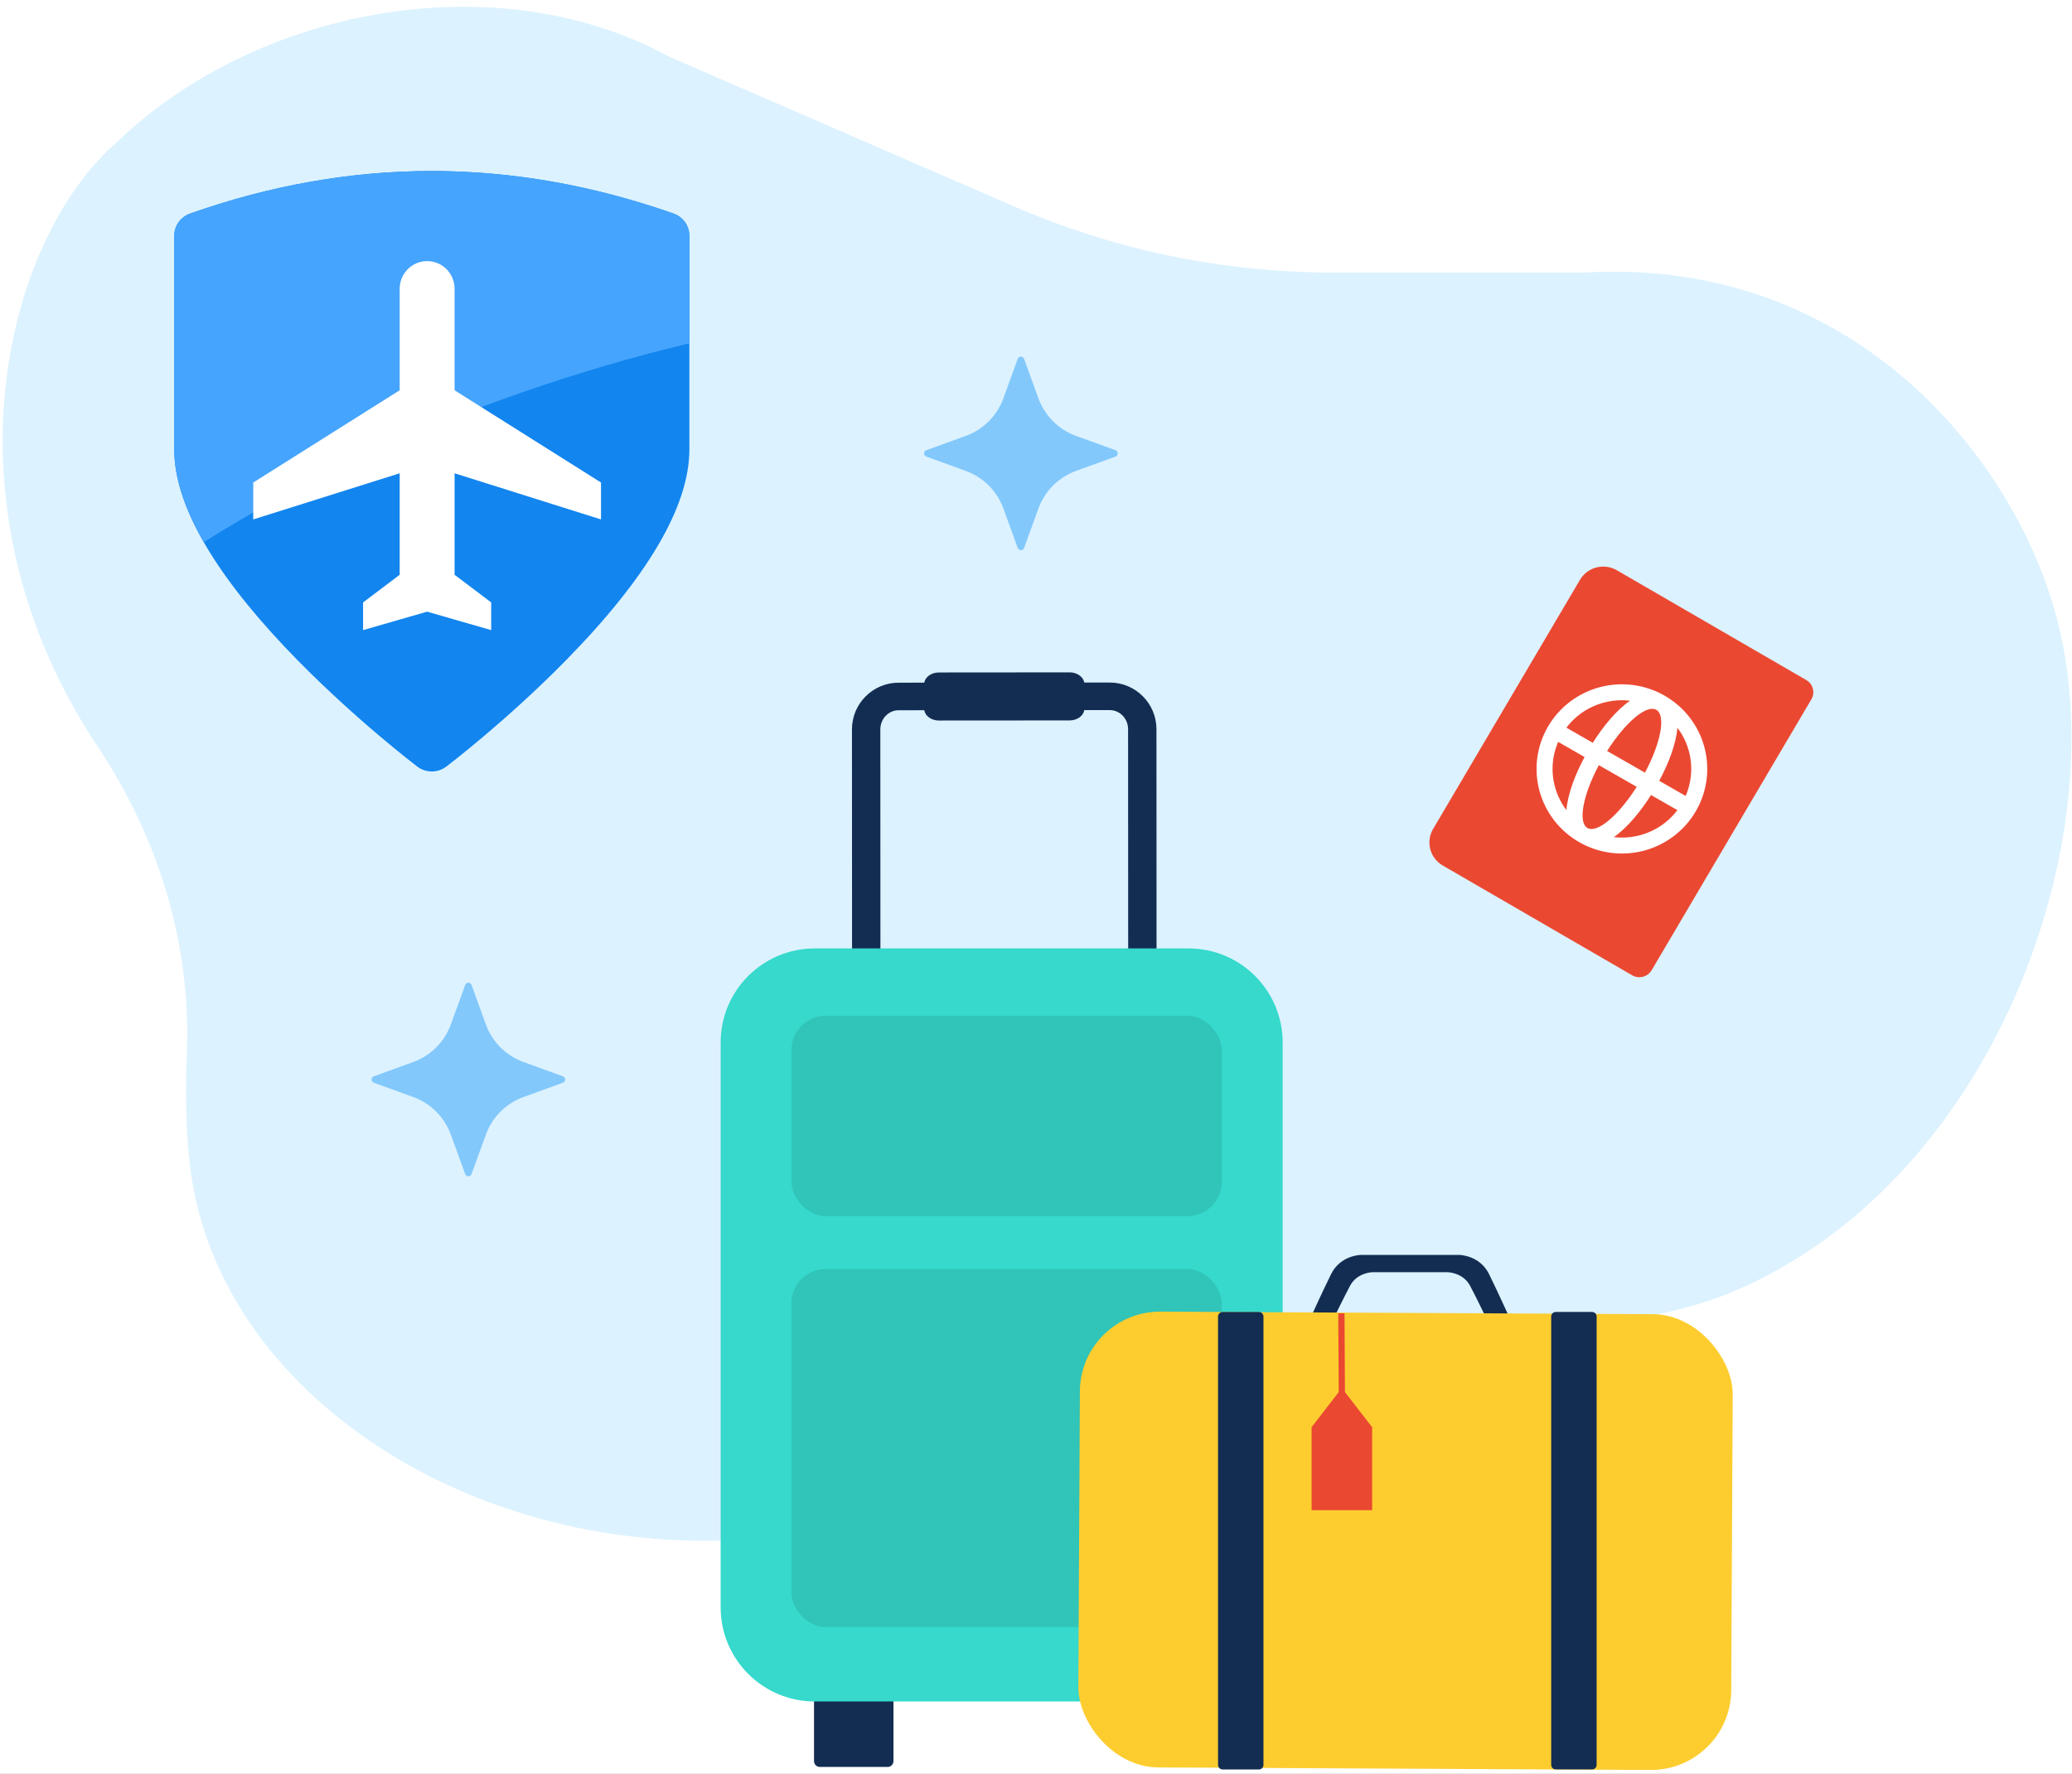 <svg width="181" height="155" viewBox="0 0 181 155" fill="none" xmlns="http://www.w3.org/2000/svg">
<rect width="181" height="155" fill="#222222"/>
<rect x="-3665" y="-3671" width="4380" height="4455" fill="white"/>
<path d="M16.321 92.146C16.186 95.25 16.252 98.235 16.513 101.1L16.519 101.102C18.424 121.916 42.316 137.197 67.927 134.271C83.103 132.537 90.345 122.361 104.353 118.735C118.099 115.177 138.633 118.204 151.298 112.897C174.043 103.368 184.957 73.506 179.609 53.774C175.825 39.816 161.76 22.467 138.439 23.814H116.433C106.84 23.814 97.35 21.843 88.552 18.022L58.477 4.963C43.155 -3.385 22.29 0.857 10.321 12.318C0.28 20.963 -5.36 44.35 8.492 65.17C14.027 73.488 16.721 82.82 16.321 92.146Z" fill="#DCF2FF"/>
<path d="M45.728 95.855L49.174 94.605C49.434 94.51 49.434 94.142 49.174 94.047L45.728 92.797C44.2 92.243 42.998 91.039 42.443 89.512L41.193 86.067C41.098 85.806 40.73 85.806 40.635 86.067L39.385 89.512C38.83 91.04 37.627 92.243 36.1 92.797L32.654 94.047C32.394 94.142 32.394 94.51 32.654 94.605L36.1 95.855C37.628 96.41 38.83 97.613 39.385 99.141L40.635 102.586C40.73 102.846 41.098 102.846 41.193 102.586L42.443 99.141C42.998 97.612 44.201 96.41 45.728 95.855Z" fill="#82C8FB"/>
<path d="M93.996 41.146L97.441 39.896C97.702 39.801 97.702 39.433 97.441 39.338L93.996 38.088C92.468 37.534 91.265 36.33 90.711 34.803L89.46 31.358C89.366 31.097 88.998 31.097 88.903 31.358L87.653 34.803C87.098 36.331 85.894 37.534 84.367 38.088L80.922 39.338C80.661 39.433 80.661 39.801 80.922 39.896L84.367 41.146C85.895 41.701 87.098 42.904 87.653 44.432L88.903 47.877C88.998 48.137 89.366 48.137 89.46 47.877L90.711 44.432C91.265 42.904 92.469 41.701 93.996 41.146Z" fill="#82C8FB"/>
<path d="M141.236 49.826L157.786 59.42C158.379 59.763 158.579 60.518 158.232 61.106L144.28 84.776C143.933 85.364 143.172 85.562 142.579 85.219L126.029 75.625C124.908 74.977 124.533 73.549 125.186 72.438L138.021 50.661C138.675 49.55 140.115 49.178 141.236 49.826Z" fill="#EB4832"/>
<path d="M137.954 73.589C136.241 72.608 134.991 70.994 134.48 69.1C133.968 67.206 134.236 65.187 135.225 63.489C136.213 61.791 137.842 60.552 139.752 60.044C141.662 59.537 143.697 59.803 145.41 60.783C147.123 61.764 148.372 63.378 148.884 65.272C149.396 67.166 149.128 69.184 148.139 70.883C147.15 72.581 145.522 73.82 143.612 74.328C141.702 74.835 139.666 74.569 137.954 73.589ZM144.711 72.387C145.42 71.982 146.039 71.437 146.529 70.787L144.225 69.468C143.302 70.928 142.15 72.331 140.972 73.147C142.268 73.299 143.579 73.033 144.711 72.387ZM144.688 62.022C143.836 61.535 141.977 63.117 140.389 65.62L143.697 67.513C145.089 64.898 145.54 62.51 144.688 62.022ZM139.667 66.859C138.275 69.474 137.823 71.862 138.675 72.35C139.527 72.837 141.387 71.255 142.975 68.752L139.667 66.859ZM136.436 70.189C136.557 70.395 136.689 70.593 136.833 70.782C136.954 69.362 137.602 67.668 138.422 66.146L136.114 64.824C135.743 65.682 135.579 66.613 135.635 67.545C135.691 68.476 135.966 69.382 136.436 70.189ZM138.653 61.985C137.943 62.39 137.325 62.935 136.835 63.585L139.139 64.904C140.061 63.444 141.214 62.041 142.392 61.225C141.096 61.073 139.784 61.339 138.653 61.985ZM146.927 64.183C146.807 63.977 146.675 63.779 146.531 63.59C146.41 65.01 145.762 66.704 144.942 68.226L147.25 69.548C147.621 68.69 147.784 67.758 147.728 66.827C147.672 65.896 147.398 64.99 146.927 64.183Z" fill="white"/>
<path d="M77.542 146.553H71.617C71.337 146.553 71.109 146.78 71.109 147.061V153.884C71.109 154.164 71.337 154.392 71.617 154.392H77.542C77.822 154.392 78.049 154.164 78.049 153.884V147.061C78.049 146.78 77.822 146.553 77.542 146.553Z" fill="#132D52"/>
<path d="M74.439 100.719L76.917 100.717L76.902 63.732C76.901 62.811 77.617 62.061 78.497 62.06L96.946 62.047C97.826 62.046 98.543 62.794 98.544 63.716L98.559 100.701L101.038 100.699L101.023 63.714C101.021 61.464 99.192 59.636 96.944 59.638L78.495 59.651C76.248 59.653 74.421 61.484 74.423 63.733L74.439 100.719Z" fill="#132D52"/>
<path d="M82.009 58.758L93.444 58.749C94.152 58.748 94.727 59.215 94.727 59.79L94.729 61.906C94.729 62.481 94.155 62.948 93.447 62.949L82.013 62.957C81.304 62.958 80.73 62.492 80.729 61.916L80.728 59.801C80.727 59.225 81.301 58.758 82.009 58.758Z" fill="#132D52"/>
<path d="M112.046 91.096V140.446C112.046 144.661 108.879 148.136 104.788 148.61C104.47 148.65 104.15 148.671 103.821 148.671H71.178C66.633 148.671 62.953 144.991 62.953 140.446V91.096C62.953 86.551 66.633 82.871 71.178 82.871H103.821C108.366 82.871 112.046 86.551 112.046 91.096Z" fill="#36D9CC"/>
<g style="mix-blend-mode:multiply" opacity="0.1">
<rect x="69.139" y="88.752" width="37.584" height="17.511" rx="3" fill="black"/>
</g>
<g style="mix-blend-mode:multiply" opacity="0.1">
<rect x="69.137" y="110.887" width="37.584" height="31.285" rx="3" fill="black"/>
</g>
<path d="M123.175 109.654L118.85 109.654C118.85 109.654 117.091 109.681 116.279 111.328C115.468 112.97 114.575 114.947 114.575 114.947L116.63 114.947C116.63 114.947 117.31 113.533 117.929 112.359C118.543 111.185 119.886 111.163 119.886 111.163L126.469 111.163C126.469 111.163 127.807 111.185 128.426 112.359C129.04 113.533 129.72 114.947 129.72 114.947L131.775 114.947C131.775 114.947 130.882 112.97 130.076 111.328C129.265 109.681 127.505 109.654 127.505 109.654L123.175 109.654Z" fill="#132D52"/>
<rect x="94.369" y="114.572" width="57.031" height="39.826" rx="7" transform="rotate(0.295 94.369 114.572)" fill="#FDCD2F"/>
<path d="M135.505 153.765L135.505 154.208C135.505 154.429 135.682 154.608 135.902 154.608L139.078 154.608C139.298 154.608 139.475 154.429 139.475 154.208L139.475 115.034C139.475 114.813 139.298 114.635 139.078 114.635L135.902 114.635C135.682 114.635 135.505 114.813 135.505 115.034L135.505 153.765Z" fill="#132D52"/>
<path d="M106.402 153.769L106.402 154.212C106.402 154.433 106.579 154.611 106.799 154.611L109.974 154.611C110.194 154.611 110.371 154.433 110.371 154.212L110.371 115.038C110.371 114.817 110.194 114.639 109.974 114.639L106.799 114.639C106.579 114.639 106.402 114.817 106.402 115.038L106.402 153.769Z" fill="#132D52"/>
<path d="M114.573 124.707L114.573 131.955L119.865 131.955L119.865 124.707L117.489 121.638L117.451 114.754L116.905 114.754L116.943 121.638L114.573 124.707Z" fill="#EB4832"/>
<path d="M36.455 66.984C36.401 66.943 35.114 65.964 33.179 64.329C31.062 62.539 27.899 59.73 24.86 56.511C18.463 49.733 15.221 43.932 15.221 39.269V20.61C15.221 19.737 15.771 18.959 16.594 18.667C23.576 16.196 30.674 14.943 37.69 14.943C40.276 14.943 42.899 15.114 45.487 15.449C49.916 16.024 54.41 17.105 58.844 18.665C59.669 18.955 60.221 19.734 60.221 20.608V39.268C60.221 44.212 56.588 50.417 49.423 57.712C44.27 62.958 39.198 66.822 38.984 66.984C38.237 67.551 37.203 67.551 36.455 66.984Z" fill="#1285EF"/>
<path d="M60.221 30.001C55.48 31.131 50.553 32.565 45.547 34.306C34.876 38.015 25.355 42.587 17.8 47.376C16.084 44.385 15.221 41.675 15.221 39.269V20.615C15.221 19.739 15.771 18.958 16.594 18.667C23.576 16.196 30.674 14.943 37.69 14.943C40.276 14.943 42.899 15.114 45.487 15.449C49.916 16.024 54.41 17.105 58.844 18.665C59.669 18.955 60.221 19.736 60.221 20.613V30.001Z" fill="#45A4FD"/>
<path d="M52.501 45.386V42.161L39.71 34.101V25.235C39.71 23.896 38.639 22.816 37.312 22.816C35.985 22.816 34.914 23.896 34.914 25.235V34.101L22.123 42.161V45.386L34.914 41.355V50.222L31.716 52.64V55.058L37.312 53.446L42.908 55.058V52.64L39.71 50.222V41.355L52.501 45.386Z" fill="white"/>
</svg>
